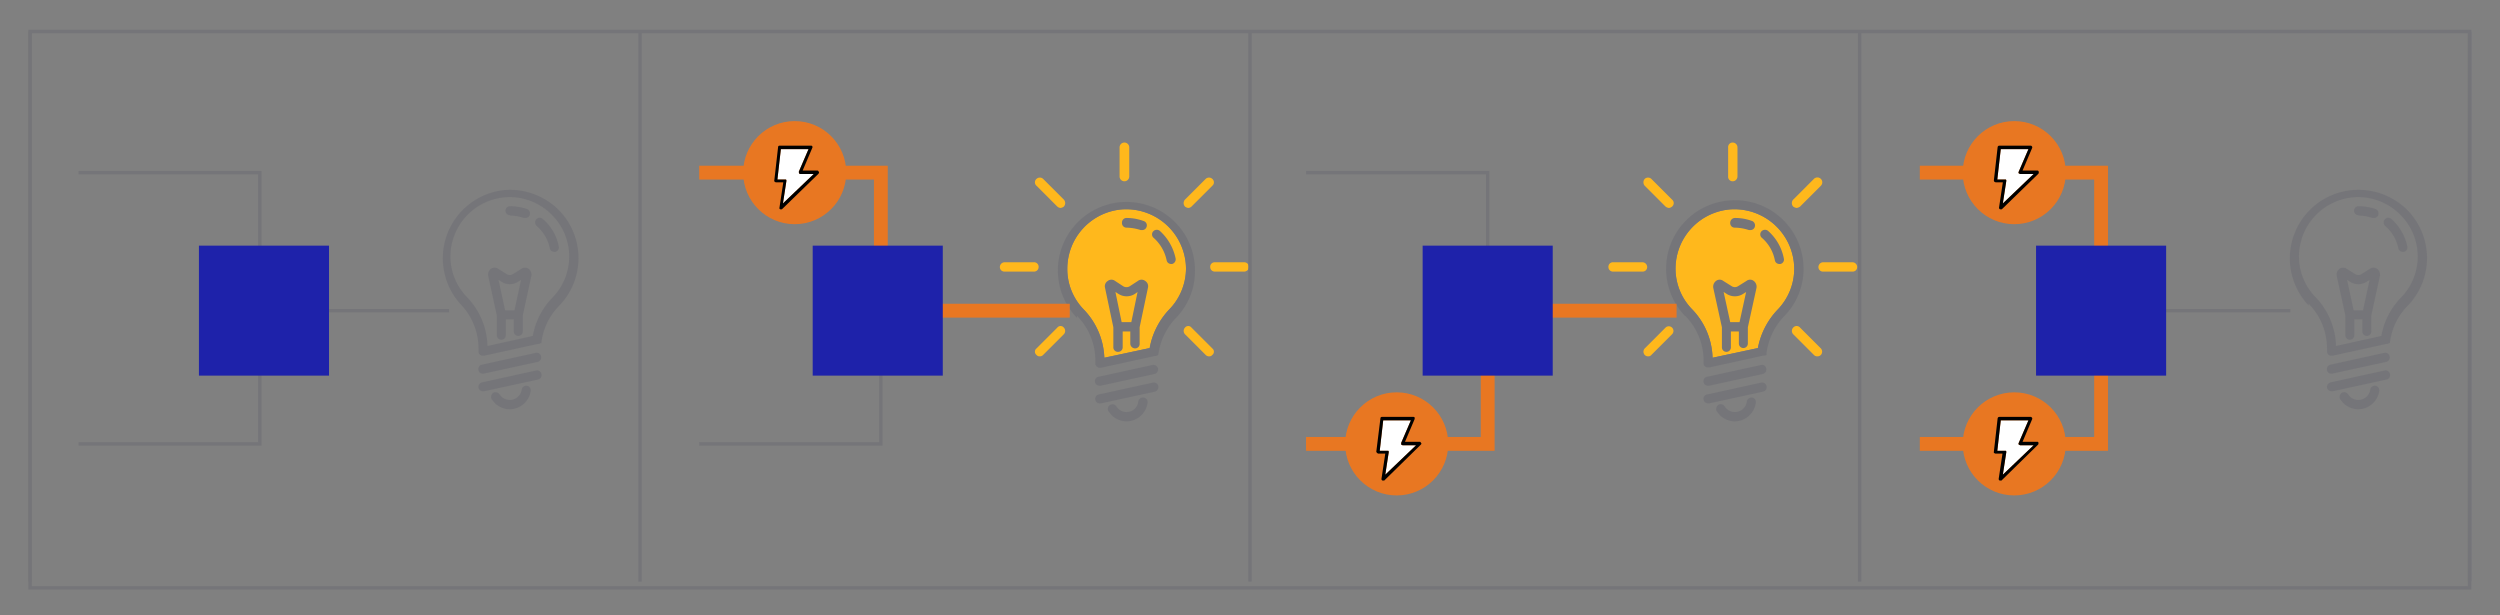 <svg id="Layer_1" data-name="Layer 1" xmlns="http://www.w3.org/2000/svg" viewBox="0 0 722.6 177.8"><rect x="0" y="0" width="722.6" height="177.8" fill="#808080" stroke="none"/><defs><style>.cls-1{fill:#ffb81c;}.cls-2{fill:#757579;}.cls-3,.cls-4{fill:none;stroke-miterlimit:10;}.cls-3{stroke:#757579;}.cls-4{stroke:#e87722;stroke-width:4px;}.cls-5{fill:#1e22aa;}.cls-6{fill:#e87722;}.cls-7{fill:#fff;}</style></defs><path class="cls-1" d="M500.5,60.5a17.3,17.3,0,0,1,18.1,17.1,17,17,0,0,1-4.8,11.9,22,22,0,0,0-5.7,11.1L495,103.4a21,21,0,0,0-5.9-14,16.8,16.8,0,0,1-4.8-12A17.2,17.2,0,0,1,500.5,60.5Z"/><path class="cls-1" d="M466.2,78.5h8.5a1.3,1.3,0,0,0,1.4-1.3,1.4,1.4,0,0,0-1.4-1.4h-8.5a1.3,1.3,0,0,0-1.3,1.4A1.3,1.3,0,0,0,466.2,78.5Z"/><path class="cls-1" d="M525.6,77.2a1.3,1.3,0,0,0,1.4,1.3h8.4a1.3,1.3,0,0,0,1.4-1.3,1.4,1.4,0,0,0-1.4-1.4H527A1.4,1.4,0,0,0,525.6,77.2Z"/><path class="cls-1" d="M500.8,52.4a1.4,1.4,0,0,0,1.4-1.4V42.6a1.4,1.4,0,0,0-1.4-1.4,1.3,1.3,0,0,0-1.3,1.4V51A1.3,1.3,0,0,0,500.8,52.4Z"/><path class="cls-1" d="M519.3,60.1a2.1,2.1,0,0,0,1-.4l6-6a1.4,1.4,0,0,0-2-2l-6,6a1.5,1.5,0,0,0,0,2A2.1,2.1,0,0,0,519.3,60.1Z"/><path class="cls-1" d="M476.4,103a1.1,1.1,0,0,0,.9-.4l6-6a1.3,1.3,0,1,0-1.9-1.9l-6,6a1.4,1.4,0,0,0,0,1.9A1.3,1.3,0,0,0,476.4,103Z"/><path class="cls-1" d="M481.4,59.7a1.8,1.8,0,0,0,1,.4,1.5,1.5,0,0,0,.9-.4,1.3,1.3,0,0,0,0-2l-6-6a1.4,1.4,0,0,0-1.9,0,1.5,1.5,0,0,0,0,2Z"/><path class="cls-1" d="M526.3,100.7l-6-6a1.3,1.3,0,0,0-2,0,1.4,1.4,0,0,0,0,1.9l6,6a1.3,1.3,0,0,0,1,.4,1.4,1.4,0,0,0,1-.4A1.4,1.4,0,0,0,526.3,100.7Z"/><path class="cls-2" d="M487.1,91.3a18.4,18.4,0,0,1,5.3,12.8v1.3h.1a.4.4,0,0,0,.1.3h0l.3.3h0l.4.2h.8l15.5-3.4h.4a.1.1,0,0,1,.1-.1h.3a.1.1,0,0,0,.1-.1h.1V102h0a18.9,18.9,0,0,1,5.1-10.6,19.5,19.5,0,0,0,5.6-13.7,19.8,19.8,0,0,0-20.9-19.8,19.8,19.8,0,0,0-13.3,33.5Zm13.4-30.8a17.3,17.3,0,0,1,18.1,17.1,17,17,0,0,1-4.8,11.9,22,22,0,0,0-5.7,11.1L495,103.4a21,21,0,0,0-5.9-14,16.8,16.8,0,0,1-4.8-12A17.2,17.2,0,0,1,500.5,60.5Z"/><path class="cls-2" d="M509,105.5l-15.6,3.4a1.3,1.3,0,0,0-1,1.6,1.3,1.3,0,0,0,1.3,1h.3l15.5-3.4a1.3,1.3,0,0,0,1-1.6A1.2,1.2,0,0,0,509,105.5Z"/><path class="cls-2" d="M510.6,111.6a1.3,1.3,0,0,0-1.6-1L493.5,114a1.3,1.3,0,0,0-1.1,1.6,1.4,1.4,0,0,0,1.3,1h.3l15.6-3.4A1.3,1.3,0,0,0,510.6,111.6Z"/><path class="cls-2" d="M507.5,116.4a1.3,1.3,0,0,0-1.1-1.5,1.4,1.4,0,0,0-1.5,1.2,3.5,3.5,0,0,1-3.5,3,3.7,3.7,0,0,1-2.4-1l-.5-.6a1.3,1.3,0,0,0-1.8-.5,1.5,1.5,0,0,0-.5,1.9l.9,1.1a6.4,6.4,0,0,0,4.3,1.8A6.2,6.2,0,0,0,507.5,116.4Z"/><path class="cls-2" d="M497.7,94.6v5.8a1.3,1.3,0,0,0,2.6,0V95.8h2.3v3.5a1.3,1.3,0,1,0,2.6,0V94.6l2.5-11.4a2.1,2.1,0,0,0-.8-2,1.7,1.7,0,0,0-2.1,0l-2.4,1.5a1.7,1.7,0,0,1-1.9,0l-2.4-1.5a1.7,1.7,0,0,0-2.1,0,2.1,2.1,0,0,0-.8,2Zm1.3-9.7a4.4,4.4,0,0,0,4.9,0l.8-.5-1.9,8.7h-2.7l-1.9-8.7Z"/><path class="cls-2" d="M501.5,65.8a13.4,13.4,0,0,1,4,.7h.5a1.3,1.3,0,0,0,1.2-.9,1.4,1.4,0,0,0-.7-1.7,14.3,14.3,0,0,0-5-.9,1.4,1.4,0,0,0-1.4,1.4A1.3,1.3,0,0,0,501.5,65.8Z"/><path class="cls-2" d="M513,75.2a1.3,1.3,0,0,0,1.3,1.1h.3a1.3,1.3,0,0,0,1-1.6,14.2,14.2,0,0,0-4.6-8,1.4,1.4,0,0,0-1.9.2,1.3,1.3,0,0,0,.1,1.8A11.4,11.4,0,0,1,513,75.2Z"/><path class="cls-1" d="M324.7,60.5a17.3,17.3,0,0,1,18.1,17.1,17.1,17.1,0,0,1-4.9,11.9,21.8,21.8,0,0,0-5.6,11.1l-13.1,2.8a21.2,21.2,0,0,0-6-14,16.7,16.7,0,0,1-4.7-12A17.2,17.2,0,0,1,324.7,60.5Z"/><path class="cls-1" d="M290.4,78.5h8.5a1.3,1.3,0,0,0,1.3-1.3,1.3,1.3,0,0,0-1.3-1.4h-8.5a1.4,1.4,0,0,0-1.4,1.4A1.3,1.3,0,0,0,290.4,78.5Z"/><path class="cls-1" d="M349.8,77.2a1.3,1.3,0,0,0,1.3,1.3h8.5a1.4,1.4,0,0,0,1.4-1.3,1.4,1.4,0,0,0-1.4-1.4h-8.5A1.3,1.3,0,0,0,349.8,77.2Z"/><path class="cls-1" d="M325,52.4a1.4,1.4,0,0,0,1.4-1.4V42.6a1.4,1.4,0,0,0-1.4-1.4,1.4,1.4,0,0,0-1.4,1.4V51A1.4,1.4,0,0,0,325,52.4Z"/><path class="cls-1" d="M343.5,60.1a1.5,1.5,0,0,0,.9-.4l6-6a1.3,1.3,0,0,0,0-2,1.4,1.4,0,0,0-1.9,0l-6,6a1.5,1.5,0,0,0,0,2A1.8,1.8,0,0,0,343.5,60.1Z"/><path class="cls-1" d="M300.5,103a1.3,1.3,0,0,0,1-.4l6-6a1.4,1.4,0,0,0,0-1.9,1.2,1.2,0,0,0-1.9,0l-6,6a1.2,1.2,0,0,0,0,1.9A1.1,1.1,0,0,0,300.5,103Z"/><path class="cls-1" d="M305.6,59.7a1.5,1.5,0,0,0,.9.4,1.8,1.8,0,0,0,1-.4,1.5,1.5,0,0,0,0-2l-6-6a1.4,1.4,0,0,0-1.9,0,1.3,1.3,0,0,0,0,2Z"/><path class="cls-1" d="M350.4,100.7l-6-6a1.2,1.2,0,0,0-1.9,0,1.4,1.4,0,0,0,0,1.9l6,6a1.3,1.3,0,0,0,1,.4,1.1,1.1,0,0,0,.9-.4A1.2,1.2,0,0,0,350.4,100.7Z"/><path class="cls-2" d="M311.3,91.3a18.4,18.4,0,0,1,5.3,12.8v1.3h0l.2.3h0l.2.3h.1l.3.2c.1,0,.1,0,.1.1h.7l15.6-3.4h.4c0-.1,0-.1.1-.1h.1a.1.1,0,0,1,.1-.1h.2c0-.1.1-.1.1-.2h0a18.9,18.9,0,0,1,5.1-10.6,19.4,19.4,0,0,0,5.5-13.7,19.8,19.8,0,0,0-20.9-19.8,19.8,19.8,0,0,0-13.2,33.5Zm13.4-30.8a17.3,17.3,0,0,1,18.1,17.1,17.1,17.1,0,0,1-4.9,11.9,21.8,21.8,0,0,0-5.6,11.1l-13.1,2.8a21.2,21.2,0,0,0-6-14,16.7,16.7,0,0,1-4.7-12A17.2,17.2,0,0,1,324.7,60.5Z"/><path class="cls-2" d="M333.1,105.5l-15.6,3.4a1.3,1.3,0,0,0-1,1.6,1.4,1.4,0,0,0,1.3,1h.3l15.6-3.4a1.3,1.3,0,0,0-.6-2.6Z"/><path class="cls-2" d="M334.8,111.6a1.3,1.3,0,0,0-1.6-1L317.6,114a1.3,1.3,0,0,0-1,1.6,1.3,1.3,0,0,0,1.3,1h.3l15.6-3.4A1.4,1.4,0,0,0,334.8,111.6Z"/><path class="cls-2" d="M331.7,116.4a1.3,1.3,0,0,0-1.2-1.5,1.4,1.4,0,0,0-1.5,1.2,3.4,3.4,0,0,1-3.4,3,3.5,3.5,0,0,1-2.4-1l-.5-.6a1.3,1.3,0,1,0-2.3,1.4l.9,1.1a6.2,6.2,0,0,0,4.3,1.8A6.2,6.2,0,0,0,331.7,116.4Z"/><path class="cls-2" d="M321.8,94.6v5.8a1.3,1.3,0,0,0,1.4,1.3,1.3,1.3,0,0,0,1.3-1.3V95.8h2.2v3.5a1.4,1.4,0,0,0,1.4,1.4,1.3,1.3,0,0,0,1.3-1.4V94.6l2.4-11.4a1.8,1.8,0,0,0-.8-2,1.7,1.7,0,0,0-2.1,0l-2.3,1.5a1.8,1.8,0,0,1-2,0l-2.3-1.5a1.7,1.7,0,0,0-2.1,0,1.8,1.8,0,0,0-.8,2Zm1.4-9.7a4.4,4.4,0,0,0,4.9,0l.7-.5L327,93.1h-2.8l-1.8-8.7Z"/><path class="cls-2" d="M325.6,65.8a14.1,14.1,0,0,1,4.1.7h.5a1.3,1.3,0,0,0,1.2-.9,1.3,1.3,0,0,0-.8-1.7,14.3,14.3,0,0,0-5-.9,1.3,1.3,0,0,0-1.3,1.4A1.3,1.3,0,0,0,325.6,65.8Z"/><path class="cls-2" d="M337.2,75.2a1.3,1.3,0,0,0,1.3,1.1h.3a1.4,1.4,0,0,0,1-1.6,14.8,14.8,0,0,0-4.6-8,1.4,1.4,0,0,0-1.9.2,1.3,1.3,0,0,0,.1,1.8A12,12,0,0,1,337.2,75.2Z"/><path class="cls-2" d="M133,87.8a18.4,18.4,0,0,1,5.3,12.8v1.3h.1c0,.2,0,.3.1.4h0l.3.3h0l.4.2h.8l15.5-3.4h.4a.1.1,0,0,1,.1-.1h.1a.1.1,0,0,0,.1-.1h.1a.1.1,0,0,0,.1-.1h.1v-.2h0a18.3,18.3,0,0,1,5.1-10.5,19.8,19.8,0,0,0-.6-28.2,20.1,20.1,0,0,0-14.8-5.3A19.8,19.8,0,0,0,133,87.8ZM146.4,57a17.1,17.1,0,0,1,12.7,4.7,17,17,0,0,1,.6,24.3A21.2,21.2,0,0,0,154,97.1L140.9,100A21.1,21.1,0,0,0,135,85.9a16.8,16.8,0,0,1-4.8-12A17.2,17.2,0,0,1,146.4,57Z"/><path class="cls-2" d="M154.8,102l-15.5,3.4a1.3,1.3,0,0,0-1,1.6,1.2,1.2,0,0,0,1.3,1h.2l15.6-3.4a1.3,1.3,0,0,0,1-1.6A1.3,1.3,0,0,0,154.8,102Z"/><path class="cls-2" d="M156.5,108.1a1.3,1.3,0,0,0-1.6-1l-15.5,3.4a1.4,1.4,0,0,0-1.1,1.6,1.4,1.4,0,0,0,1.3,1h.3l15.6-3.4A1.3,1.3,0,0,0,156.5,108.1Z"/><path class="cls-2" d="M153.4,113a1.3,1.3,0,0,0-2.6-.4,3.5,3.5,0,0,1-3.5,3,3.5,3.5,0,0,1-2.4-1l-.5-.6a1.4,1.4,0,0,0-1.8-.5,1.5,1.5,0,0,0-.5,1.9l.9,1.1a6.4,6.4,0,0,0,4.3,1.8A6.2,6.2,0,0,0,153.4,113Z"/><path class="cls-2" d="M143.6,91.2v5.7a1.3,1.3,0,1,0,2.6,0V92.3h2.3v3.5a1.3,1.3,0,1,0,2.6,0V91.2l2.5-11.5a2.1,2.1,0,0,0-.8-2,1.8,1.8,0,0,0-2.1,0l-2.4,1.5a1.7,1.7,0,0,1-1.9,0L144,77.7a1.8,1.8,0,0,0-2.1,0,2.1,2.1,0,0,0-.8,2Zm1.3-9.8a4.4,4.4,0,0,0,4.9,0l.8-.5-1.9,8.8H146l-1.9-8.8Z"/><path class="cls-2" d="M147.4,62.3a13.4,13.4,0,0,1,4,.7h.5a1.3,1.3,0,0,0,1.2-.8,1.4,1.4,0,0,0-.8-1.8,16.2,16.2,0,0,0-4.9-.8,1.3,1.3,0,1,0,0,2.6Z"/><path class="cls-2" d="M158.9,71.7a1.3,1.3,0,0,0,1.3,1.1h.3a1.3,1.3,0,0,0,1-1.6,13.9,13.9,0,0,0-4.6-7.9,1.3,1.3,0,0,0-1.9.1,1.4,1.4,0,0,0,.1,1.9A11.5,11.5,0,0,1,158.9,71.7Z"/><path class="cls-2" d="M667.3,87.8a18.4,18.4,0,0,1,5.3,12.8v1.3h.1c0,.2,0,.3.1.4h0l.3.3h0l.4.2h.8l15.5-3.4h.4a.1.1,0,0,1,.1-.1h.1a.1.1,0,0,0,.1-.1h.1a.1.1,0,0,0,.1-.1h.1v-.2h0a18.3,18.3,0,0,1,5.1-10.5,19.8,19.8,0,0,0-.6-28.2,20.1,20.1,0,0,0-14.8-5.3,19.8,19.8,0,0,0-13.2,33.4ZM680.7,57a17.1,17.1,0,0,1,12.7,4.7A17,17,0,0,1,694,86a21.2,21.2,0,0,0-5.7,11.1L675.2,100a21.1,21.1,0,0,0-5.9-14.1,16.8,16.8,0,0,1-4.8-12A17.2,17.2,0,0,1,680.7,57Z"/><path class="cls-2" d="M689.1,102l-15.5,3.4a1.3,1.3,0,0,0-1,1.6,1.2,1.2,0,0,0,1.3,1h.2l15.6-3.4a1.3,1.3,0,0,0,1-1.6A1.3,1.3,0,0,0,689.1,102Z"/><path class="cls-2" d="M690.8,108.1a1.3,1.3,0,0,0-1.6-1l-15.5,3.4a1.4,1.4,0,0,0-1.1,1.6,1.4,1.4,0,0,0,1.3,1h.3l15.6-3.4A1.3,1.3,0,0,0,690.8,108.1Z"/><path class="cls-2" d="M687.7,113a1.3,1.3,0,0,0-2.6-.4,3.5,3.5,0,0,1-3.5,3,3.5,3.5,0,0,1-2.4-1l-.5-.6a1.4,1.4,0,0,0-1.8-.5,1.5,1.5,0,0,0-.5,1.9l.9,1.1a6.4,6.4,0,0,0,4.3,1.8A6.2,6.2,0,0,0,687.7,113Z"/><path class="cls-2" d="M677.9,91.2v5.7a1.3,1.3,0,1,0,2.6,0V92.3h2.3v3.5a1.3,1.3,0,1,0,2.6,0V91.2l2.5-11.5a2.1,2.1,0,0,0-.8-2,1.8,1.8,0,0,0-2.1,0l-2.4,1.5a1.7,1.7,0,0,1-1.9,0l-2.4-1.5a1.8,1.8,0,0,0-2.1,0,2.1,2.1,0,0,0-.8,2Zm1.3-9.8a4.4,4.4,0,0,0,4.9,0l.8-.5L683,89.7h-2.7l-1.9-8.8Z"/><path class="cls-2" d="M681.7,62.3a13.4,13.4,0,0,1,4,.7h.5a1.3,1.3,0,0,0,1.2-.8,1.4,1.4,0,0,0-.8-1.8,16.2,16.2,0,0,0-4.9-.8,1.3,1.3,0,1,0,0,2.6Z"/><path class="cls-2" d="M693.2,71.7a1.3,1.3,0,0,0,1.3,1.1h.3a1.3,1.3,0,0,0,1-1.6,14.5,14.5,0,0,0-4.6-7.9,1.3,1.3,0,0,0-1.9.1,1.4,1.4,0,0,0,.1,1.9A11.5,11.5,0,0,1,693.2,71.7Z"/><line class="cls-3" x1="72.1" y1="89.8" x2="129.8" y2="89.8"/><polyline class="cls-3" points="22.7 49.9 75.1 49.9 75.1 94.2"/><polyline class="cls-3" points="75.1 85.7 75.1 128.3 22.7 128.3"/><line class="cls-4" x1="251.6" y1="89.8" x2="309.2" y2="89.8"/><polyline class="cls-4" points="202.1 49.9 254.6 49.9 254.6 94.2"/><polyline class="cls-3" points="254.6 85.7 254.6 128.3 202.1 128.3"/><line class="cls-4" x1="427" y1="89.8" x2="484.6" y2="89.8"/><polyline class="cls-3" points="377.5 49.9 430 49.9 430 94.2"/><polyline class="cls-4" points="430 85.7 430 128.3 377.5 128.3"/><line class="cls-3" x1="604.3" y1="89.8" x2="662" y2="89.8"/><polyline class="cls-4" points="554.9 49.9 607.3 49.9 607.3 94.2"/><polyline class="cls-4" points="607.3 85.7 607.3 128.3 554.9 128.3"/><line class="cls-3" x1="185" y1="9.1" x2="185" y2="168.1"/><line class="cls-3" x1="361.3" y1="9.1" x2="361.3" y2="168.1"/><line class="cls-3" x1="537.5" y1="9.1" x2="537.5" y2="168.1"/><line class="cls-3" x1="713.8" y1="9.1" x2="713.8" y2="168.1"/><line class="cls-3" x1="8.7" y1="9.1" x2="8.7" y2="168.1"/><rect class="cls-3" x="8.7" y="9.1" width="705.1" height="160.82"/><rect class="cls-5" x="57.5" y="71" width="37.6" height="37.57"/><rect class="cls-5" x="234.9" y="71" width="37.6" height="37.57"/><rect class="cls-5" x="411.2" y="71" width="37.6" height="37.57"/><rect class="cls-5" x="588.5" y="71" width="37.6" height="37.57"/><circle class="cls-6" cx="403.7" cy="128.3" r="14.9"/><path class="cls-7" d="M400.4,137.2l1-6.5a.6.6,0,0,0-.1-.4h-2.5l1-8.8h8l-2.8,6.5v.5l.4.2h3.9Z"/><path d="M410.4,127.7h-4.3l2.8-6.6v-.4a.4.4,0,0,0-.4-.2h-9.1a.4.4,0,0,0-.4.4l-1.2,9.7.2.3.3.2h2.1l-1.1,7.3a.5.5,0,0,0,.3.5h.5l10.6-10.4c.1-.1.2-.3.1-.4S410.6,127.7,410.4,127.7Zm-10,9.5,1-6.5a.6.6,0,0,0-.1-.4h-2.5l1-8.8h8l-2.8,6.5v.5l.4.2h3.9Z"/><circle class="cls-6" cx="229.7" cy="49.9" r="14.9"/><path class="cls-7" d="M226.3,58.8l1-6.5a.6.6,0,0,0-.1-.4h-2.5l1-8.8h8l-2.8,6.5a.9.9,0,0,0,.1.5c0,.1.2.2.3.2h3.9Z"/><path d="M236.3,49.3H232l2.8-6.6c.1-.2,0-.3,0-.4a.4.4,0,0,0-.4-.2h-9.1a.4.4,0,0,0-.4.4l-1.1,9.7c-.1.1,0,.2.1.3l.3.2h2.2L225.3,60a.4.4,0,0,0,.2.5h.5l10.6-10.3c.1-.2.2-.4.1-.5S236.5,49.3,236.3,49.3Zm-10,9.5,1-6.5a.6.6,0,0,0-.1-.4h-2.5l1-8.8h8l-2.8,6.5a.9.9,0,0,0,.1.5c0,.1.2.2.3.2h3.9Z"/><circle class="cls-6" cx="582.2" cy="128.3" r="14.9"/><path class="cls-7" d="M578.9,137.2l1-6.5a.6.6,0,0,0-.1-.4h-2.5l1-8.8h8l-2.8,6.5a.5.5,0,0,0,0,.5l.4.2h3.9Z"/><path d="M588.9,127.7h-4.3l2.8-6.6c0-.2,0-.3-.1-.4s-.2-.2-.3-.2h-9.1a.5.5,0,0,0-.5.4l-1.1,9.7v.3l.4.2h2.1l-1.1,7.3a.5.5,0,0,0,.3.5h.5l10.6-10.4a.6.6,0,0,0,.1-.4C589.2,127.8,589.1,127.7,588.9,127.7Zm-10,9.5,1-6.5a.6.6,0,0,0-.1-.4h-2.5l1-8.8h8l-2.8,6.5a.5.5,0,0,0,0,.5l.4.2h3.9Z"/><circle class="cls-6" cx="582.2" cy="49.9" r="14.9"/><path class="cls-7" d="M578.9,58.8l1-6.5a.6.6,0,0,0-.1-.4h-2.5l1-8.8h8l-2.8,6.5a.5.5,0,0,0,0,.5l.4.2h3.9Z"/><path d="M588.9,49.3h-4.3l2.8-6.6c0-.2,0-.3-.1-.4s-.2-.2-.3-.2h-9.1a.5.5,0,0,0-.5.4l-1.1,9.7c0,.1.1.2.1.3l.4.2h2.1L577.8,60a.5.5,0,0,0,.3.5h.5l10.6-10.3a1.1,1.1,0,0,0,.1-.5C589.2,49.4,589.1,49.3,588.9,49.3Zm-10,9.5,1-6.5a.6.6,0,0,0-.1-.4h-2.5l1-8.8h8l-2.8,6.5a.5.5,0,0,0,0,.5l.4.2h3.9Z"/></svg>